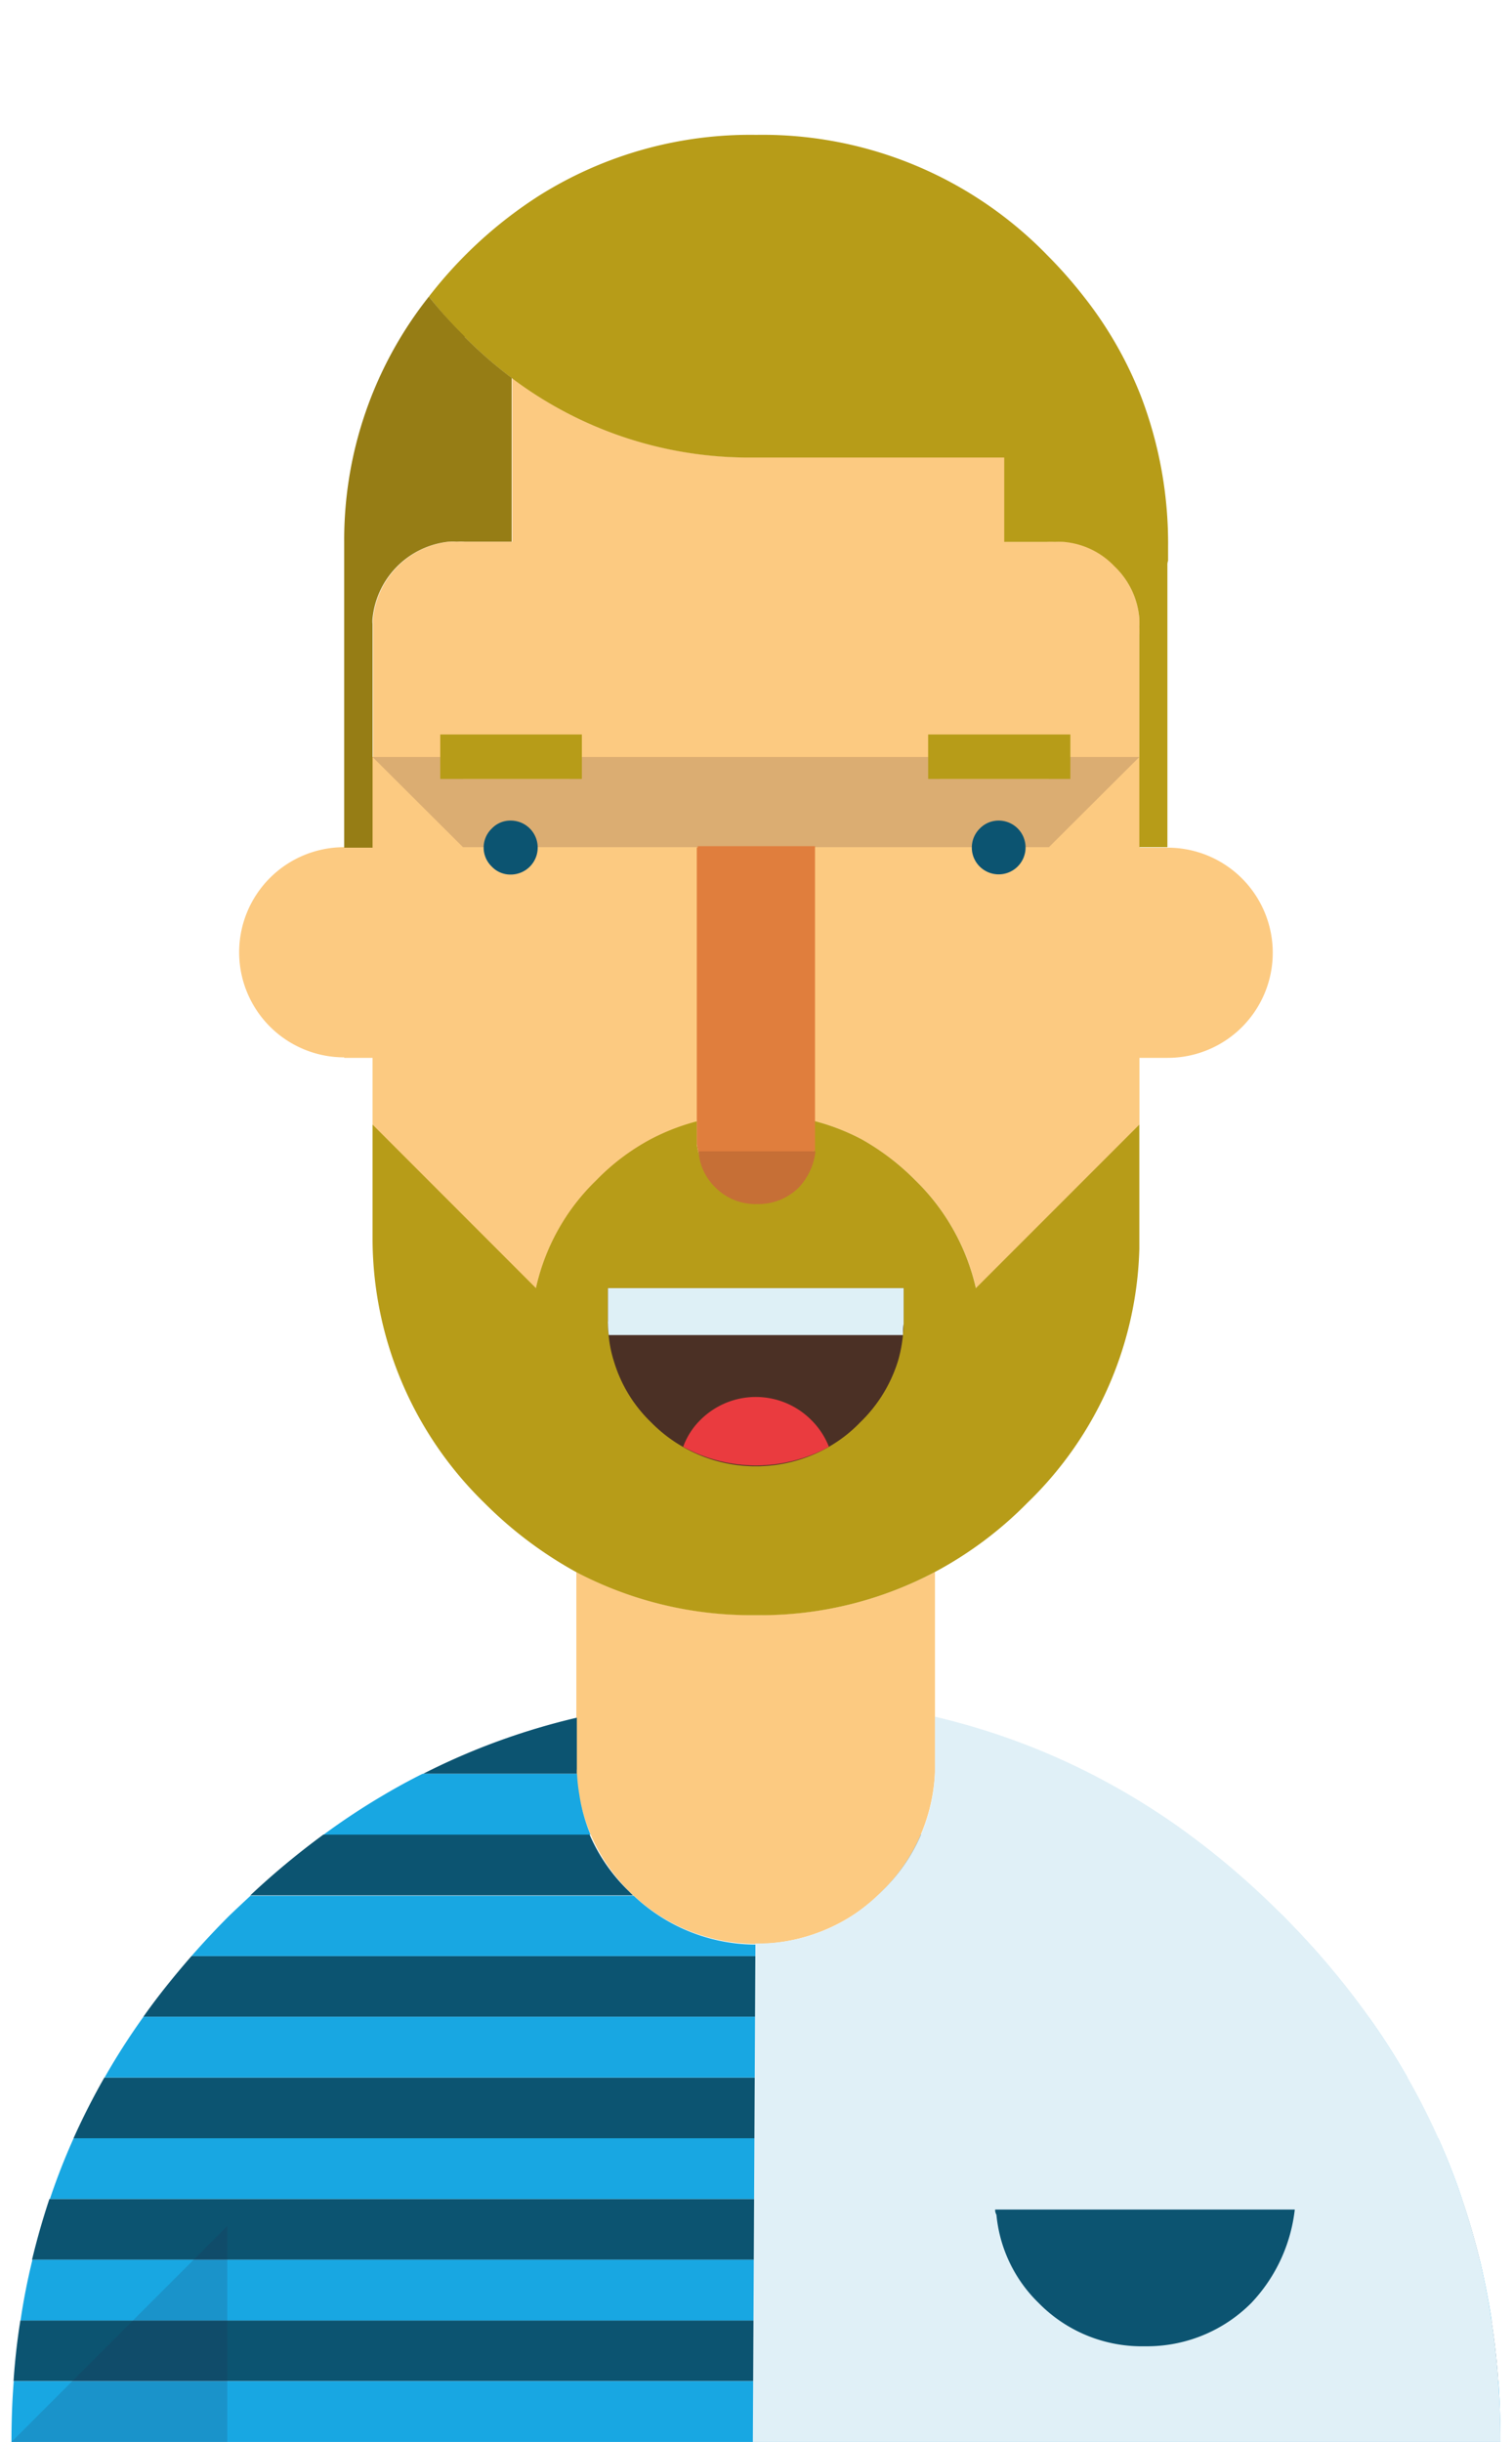 <svg viewBox="0 0 153 247" xmlns="http://www.w3.org/2000/svg" xmlns:xlink="http://www.w3.org/1999/xlink"><clipPath id="a"><path d="m1.16 225.16h150.68v21.84h-150.68z"/></clipPath><path d="m34.83 107h2.87v6.8l16.53 16.54a21.79 21.79 0 0 1 6.11-10.91 22.49 22.49 0 0 1 5.5-4.15 22 22 0 0 1 4.67-1.81l7.55-44.29h-23.67l-16.69 7.39v9.12h-2.87a10.63 10.63 0 0 0 0 21.26m59.78 72.31v-20.26a37.68 37.68 0 0 1 -18.12 4.35 38.09 38.09 0 0 1 -18.17-4.35v19.93a18.21 18.21 0 0 0 18.17 17.69 18.18 18.18 0 0 0 18.12-17.35m.54-111.8h-23.72l11 45.93a22.22 22.22 0 0 1 4.76 1.84 24.62 24.62 0 0 1 5.44 4.15 22.06 22.06 0 0 1 6.13 10.91l16.54-16.54v-6.76h2.86a10.63 10.63 0 0 0 0-21.26h-2.84v-9.17l-13.44-4.8m11-14.47a8 8 0 0 0 -5.21-2.51 8.4 8.4 0 0 0 -.85 0 6.77 6.77 0 0 0 -.81 0h-4.32v-8.53h-26.22a39.91 39.91 0 0 1 -23.64-8v16.53h-6.39a8.68 8.68 0 0 0 -7.69 7.75 2.72 2.72 0 0 0 0 .58v13.45h9.15l1.92 4.74h14.29l.06-3.75 26.58-.51 2.47 3.41 16.78.43-2.86-4.32h9.15v-12.4a7.37 7.37 0 0 0 0-.82 6.77 6.77 0 0 0 0-.81 8.18 8.18 0 0 0 -2.48-5.24" fill="#fcca81"/><path d="m43.4 30a44.88 44.88 0 0 0 3.65 4.12 45 45 0 0 0 4.78 4.16 39.91 39.91 0 0 0 23.64 8h26.15v8.53h4.32a6.77 6.77 0 0 1 .81 0 8.4 8.4 0 0 1 .85 0 8 8 0 0 1 5.21 2.51 8.18 8.18 0 0 1 2.48 5.24 6.77 6.77 0 0 1 0 .81 7.37 7.37 0 0 1 0 .82v21.5h2.84v-28.52a1.2 1.2 0 0 1 .07-.46v-1.38a41.68 41.68 0 0 0 -2.73-15.21 39.52 39.52 0 0 0 -5.8-10.12 46.17 46.17 0 0 0 -3.67-4.16 40.18 40.18 0 0 0 -29.5-12.2 40.13 40.13 0 0 0 -21.93 6.14 44.18 44.18 0 0 0 -11.17 10.22" fill="#b79c18"/><path d="m87.05 143.86a14.64 14.64 0 0 0 3.83-6.24 14 14 0 0 0 .49-2.58h-29.75a11.92 11.92 0 0 0 .51 2.58 14.24 14.24 0 0 0 3.78 6.24 14.52 14.52 0 0 0 3.22 2.48 7.33 7.33 0 0 1 1.77-2.74 7.92 7.92 0 0 1 11.16 0 7.87 7.87 0 0 1 1.82 2.74 14.26 14.26 0 0 0 3.17-2.48" fill="#262041"/><path d="m82.42 115.72v-30h-11.91v30a6 6 0 0 0 11.91 0" fill="#e07e3d"/><path d="m82.42 113.39v2.33a6 6 0 0 1 -11.91 0v-2.3a22 22 0 0 0 -4.67 1.81 22.49 22.49 0 0 0 -5.5 4.15 21.71 21.71 0 0 0 -6.11 10.91l-16.53-16.54v11.78a37.38 37.38 0 0 0 11.3 26.47 41 41 0 0 0 9.28 7 38.09 38.09 0 0 0 18.17 4.37 37.68 37.68 0 0 0 18.16-4.37 38.63 38.63 0 0 0 9.36-7 37.07 37.07 0 0 0 11.32-25.68v-12.57l-16.54 16.54a22.06 22.06 0 0 0 -6.13-10.91 24.62 24.62 0 0 0 -5.44-4.15 22.22 22.22 0 0 0 -4.76-1.84" fill="#b79c18"/><path d="m91.44 130.29v3.63c0 .39-.06.76-.07 1.12a14 14 0 0 1 -.49 2.58 14.64 14.64 0 0 1 -3.83 6.24 14.26 14.26 0 0 1 -3.17 2.48 14.86 14.86 0 0 1 -18-2.48 14.24 14.24 0 0 1 -3.78-6.24 11.92 11.92 0 0 1 -.51-2.58 8.09 8.09 0 0 1 -.08-1.12 1.27 1.27 0 0 1 0-.28v-3.35z" fill="#4b3025"/><path d="m106.14 85.69 9.15-9.12h-9.15v2.22h-11.07v-2.22h-37.38v2.22h-10.84v-2.22h-9.15l9.15 9.12h23.66 11.91z" fill="#dbad72"/><path d="m83.88 146.34a7.87 7.87 0 0 0 -1.82-2.74 7.92 7.92 0 0 0 -11.16 0 7.33 7.33 0 0 0 -1.77 2.74 15.33 15.33 0 0 0 14.75 0" fill="#ea3b3f"/><path d="m91.44 133.92v-3.63h-29.92v3.35a1.27 1.27 0 0 0 0 .28 8.09 8.09 0 0 0 .08 1.12h29.77c0-.36 0-.73.07-1.12" fill="#def0f6"/><path d="m47.05 34.06a43.5 43.5 0 0 1 -3.65-4.06 39.6 39.6 0 0 0 -8.57 24.84v30.9h2.87v-22.62a2.72 2.72 0 0 1 0-.58 8.68 8.68 0 0 1 7.69-7.75 7.58 7.58 0 0 1 .84 0 7.37 7.37 0 0 1 .82 0h4.73v-16.56a44 44 0 0 1 -4.78-4.17" fill="#967d15"/><path d="m93.92 76.57v2.22h14.39v-2.22-2.28h-14.39z" fill="#b79c18"/><path d="m101.08 83a2.65 2.65 0 0 0 -1.94.81 2.7 2.7 0 0 0 0 3.84 2.72 2.72 0 1 0 1.94-4.65" fill="#0c5471"/><path d="m44.55 76.57v2.22h14.33v-2.22-2.28h-14.33z" fill="#b79c18"/><path d="m51.68 83a2.59 2.59 0 0 0 -1.92.81 2.66 2.66 0 0 0 0 3.84 2.59 2.59 0 0 0 1.92.81 2.73 2.73 0 0 0 0-5.46" fill="#0c5471"/><path d="m82.47 87.93v-2.34h-11.87v30.41l.05.42h11.82z" fill="#e07e3d"/><path d="m80.81 120.13a6.36 6.36 0 0 0 1.71-3.68h-11.82a.47.47 0 0 0 0 .16 5.6 5.6 0 0 0 1.66 3.47 5.71 5.71 0 0 0 4.2 1.71h.16a5.77 5.77 0 0 0 4.09-1.66z" fill="#c66f36"/><path d="m1.37 240.85h150.24c-.15-2.08-.38-4.12-.69-6.14h-148.86c-.32 2-.55 4.06-.69 6.14m57-61.43a3.91 3.91 0 0 1 0-.49v-5.19a69 69 0 0 0 -15.56 5.68h15.52m36.33-5.68v5.68h15.58a69.33 69.33 0 0 0 -15.58-5.68m-61.93 11.82a79.58 79.58 0 0 0 -7.4 6.15h38.73c-.13-.12-.27-.25-.4-.39a17.73 17.73 0 0 1 -4-5.76h-27m94.92 6.15a83.59 83.59 0 0 0 -7.39-6.15h-27a18.1 18.1 0 0 1 -3.94 5.76l-.38.39h38.7m17.87 24.57q-1.41-3.15-3.12-6.14h-131.76q-1.71 3-3.12 6.14h138.08m4.2 12.29q-.76-3.12-1.79-6.15h-142.93q-1 3-1.76 6.15zm-11.26-24.57c-1.51-2.1-3.13-4.14-4.87-6.14h-114.22c-1.74 2-3.36 4-4.87 6.14z" fill="#0c5471"/><path d="m1.39 240.85c-.16 2-.23 4.07-.23 6.15h150.67q0-3.12-.2-6.15zm41.36-61.43q-2 1-3.94 2.15a70.25 70.25 0 0 0 -6.06 4h27a17.08 17.08 0 0 1 -1.12-4 16.83 16.83 0 0 1 -.24-2.15zm51.92 0c0 .73-.13 1.45-.23 2.15a16.66 16.66 0 0 1 -1.15 4h27a70.4 70.4 0 0 0 -6.07-4q-2-1.15-3.94-2.15zm47.74 30.72a69.5 69.5 0 0 0 -3.94-6.15h-123.95a69.5 69.5 0 0 0 -3.94 6.15zm8.53 24.57q-.49-3.12-1.21-6.14h-146.45c-.49 2-.9 4.06-1.2 6.14zm-3-12.29a65.65 65.65 0 0 0 -2.41-6.14h-138.08q-1.35 3-2.4 6.14zm-18.17-28.67q-1.05-1-2.1-2h-38.67a18.13 18.13 0 0 1 -24.88 0h-38.77q-1.08 1-2.13 2-2 2-3.84 4.1h114.22q-1.82-2.07-3.83-4.1" fill="#18a7e2"/><g clip-path="url(#a)" opacity=".15"><path d="m130 247h21.83l-21.83-21.84zm-128.84 0h21.84v-21.84z" fill="#262041"/></g><path d="m76.18 247h75.66q0-31.06-21.86-53.08l-.23-.23q-15.34-15.39-35.14-20.05v5.54a17.56 17.56 0 0 1 -5.33 12.07 19.69 19.69 0 0 1 -3.28 2.67 17.53 17.53 0 0 1 -9.56 2.66z" fill="#e0f0f7"/><path d="m126.63 232.93a16.42 16.42 0 0 0 4.39-9.44h-30.32v.13a1 1 0 0 0 .13.4 14.31 14.31 0 0 0 4.26 8.91 14.61 14.61 0 0 0 10.77 4.39h.4a14.88 14.88 0 0 0 10.37-4.39z" fill="#0c5471"/><path d="m0 0h153v247h-153z" fill="none"/></svg>